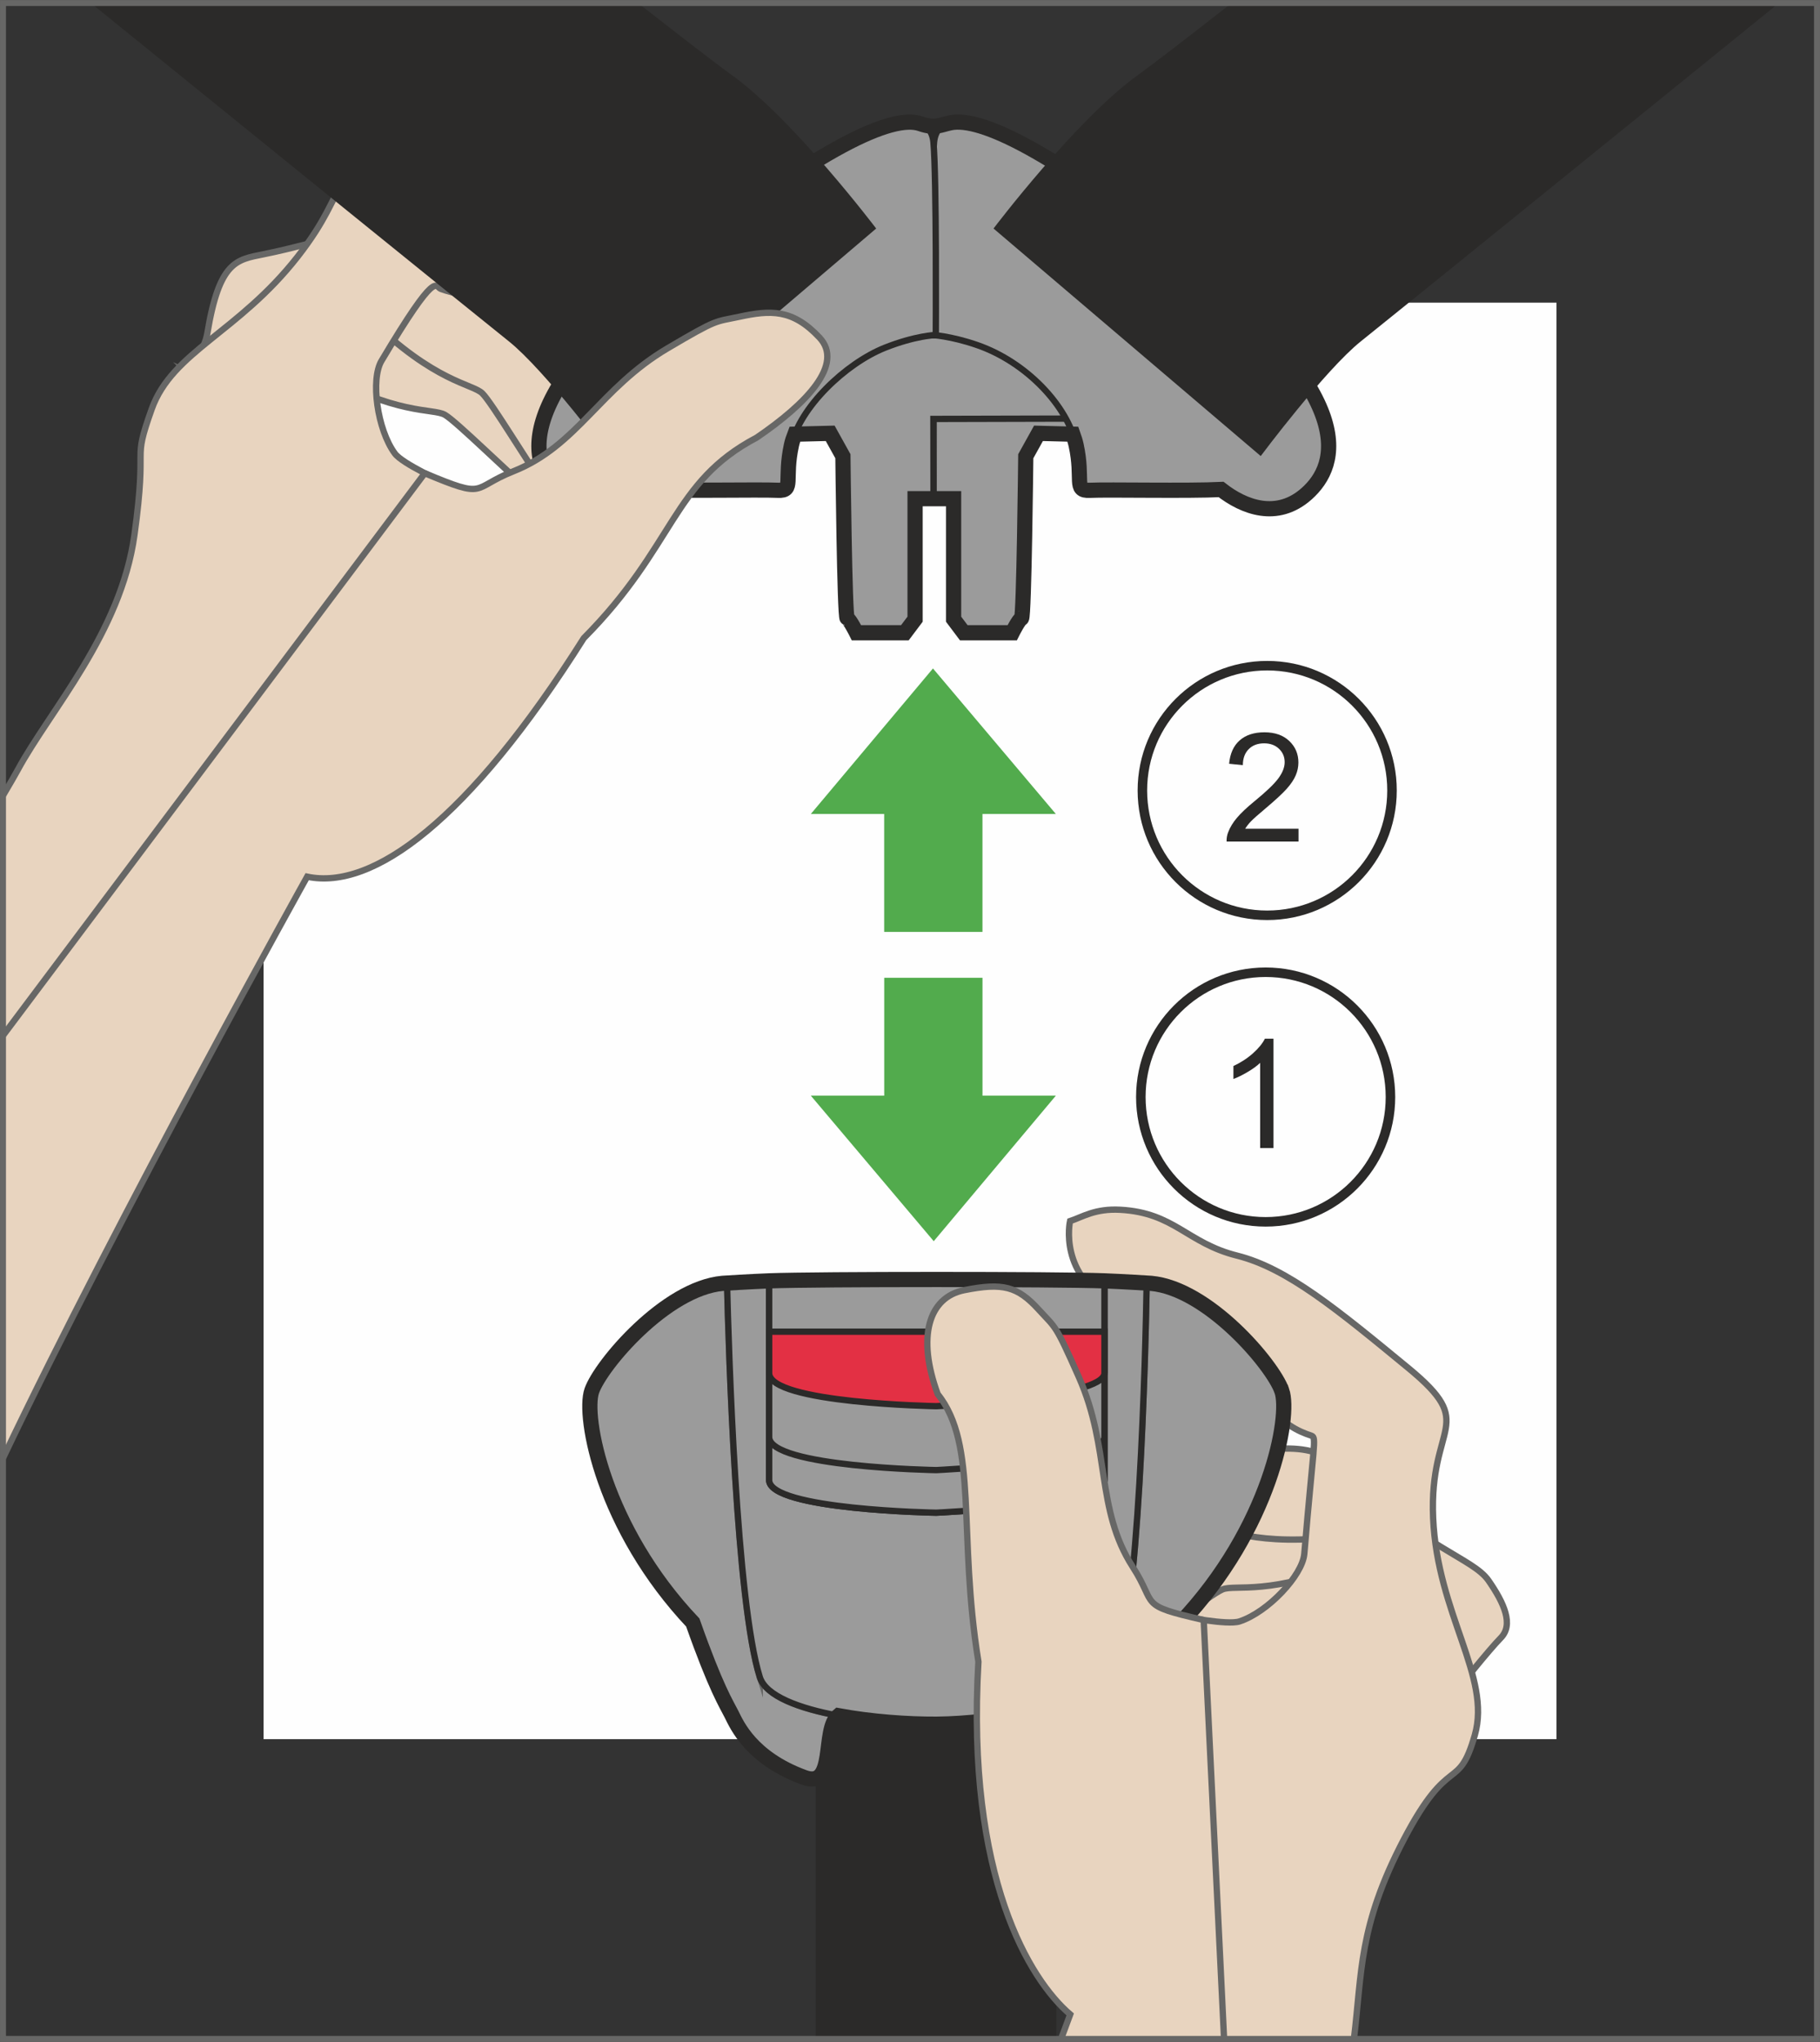 <?xml version="1.0" encoding="UTF-8"?>
<!DOCTYPE svg PUBLIC "-//W3C//DTD SVG 1.1//EN" "http://www.w3.org/Graphics/SVG/1.1/DTD/svg11.dtd">
<!-- Creator: CorelDRAW 2017 -->
<svg xmlns="http://www.w3.org/2000/svg" xml:space="preserve" width="26.873mm" height="30.15mm" version="1.1" style="shape-rendering:geometricPrecision; text-rendering:geometricPrecision; image-rendering:optimizeQuality; fill-rule:evenodd; clip-rule:evenodd"
viewBox="0 0 754.03 845.96"
 xmlns:xlink="http://www.w3.org/1999/xlink">
 <rect x="0" y="0" width="754.03" height="845.96" fill="#333333" stroke="none"/>
 <defs>
  <style type="text/css">
   <![CDATA[
    .str4 {stroke:#676766;stroke-width:2.47;stroke-miterlimit:4}
    .str3 {stroke:#2B2A29;stroke-width:3.94;stroke-miterlimit:10}
    .str0 {stroke:#676766;stroke-width:2.62;stroke-miterlimit:10}
    .str1 {stroke:#2B2A29;stroke-width:2.62;stroke-miterlimit:10}
    .str2 {stroke:#2B2A29;stroke-width:6.3;stroke-miterlimit:10}
    .fil2 {fill:none;fill-rule:nonzero}
    .fil0 {fill:#FEFEFE;fill-rule:nonzero}
    .fil3 {fill:#2B2A29;fill-rule:nonzero}
    .fil4 {fill:#9B9B9B;fill-rule:nonzero}
    .fil1 {fill:#E8D4BF;fill-rule:nonzero}
    .fil6 {fill:#52AB4D;fill-rule:nonzero}
    .fil5 {fill:#E33044;fill-rule:nonzero}
   ]]>
  </style>
 </defs>
 <g id="Слой_x0020_1">
  <polygon class="fil0" points="644.86,720.55 109.19,720.55 109.19,125.38 644.86,125.38 "/>
  <path class="fil1" d="M135.24 119.43c21.15,4.09 41.58,16.3 60.72,24.62 19.14,8.34 34.5,16.94 44.12,36.04 9.59,19.08 -10.6,31.55 -20.09,23.66 -9.48,-7.88 -30.77,-29.06 -35.66,-31.89 -4.87,-2.85 -20.21,0.49 -52.97,-18.45 -7.58,19.22 -17.25,-38.07 3.89,-33.97z"/>
  <path class="fil2 str0" d="M135.24 119.43c21.15,4.09 41.58,16.3 60.72,24.62 19.14,8.34 34.5,16.94 44.12,36.04 9.59,19.08 -10.6,31.55 -20.09,23.66 -9.48,-7.88 -30.77,-29.06 -35.66,-31.89 -4.87,-2.85 -20.21,0.49 -52.97,-18.45 -7.58,19.22 -17.25,-38.07 3.89,-33.97z"/>
  <path class="fil1" d="M77.61 154.08c-5.92,7.18 6.54,-5.45 8.31,-16.11 4.96,-29.7 11.94,-30.36 23.28,-32.64 25.48,-5.11 40.34,-12.67 60.61,-6.85 20.69,5.96 31.71,27.63 48.18,40.43 16.47,12.8 29.24,24.95 33.8,45.84 4.57,20.86 -18.08,27.94 -25.29,17.95 -7.26,-10 -22.64,-35.78 -26.67,-39.74 -4.02,-3.96 -19.71,-4.53 -46.76,-31 -12.11,16.76 -36.97,35.56 -40.27,35.86 -3.31,0.32 -35.2,-13.75 -35.2,-13.75z"/>
  <path class="fil2 str0" d="M77.61 154.08c-5.92,7.18 6.54,-5.45 8.31,-16.11 4.96,-29.7 11.94,-30.36 23.28,-32.64 25.48,-5.11 40.34,-12.67 60.61,-6.85 20.69,5.96 31.71,27.63 48.18,40.43 16.47,12.8 29.24,24.95 33.8,45.84 4.57,20.86 -18.08,27.94 -25.29,17.95 -7.26,-10 -22.64,-35.78 -26.67,-39.74 -4.02,-3.96 -19.71,-4.53 -46.76,-31 -12.11,16.76 -36.97,35.56 -40.27,35.86 -3.31,0.32 -35.2,-13.75 -35.2,-13.75z"/>
  <path class="fil1" d="M1.24 329.58c2.97,-5.03 5.08,-8.68 6.14,-10.65 13.26,-24.5 42.67,-56.68 48.31,-97.25 5.64,-40.6 -1.27,-28.54 7.18,-52.25 8.46,-23.7 35.87,-31.7 60.4,-63.04 24.52,-31.33 7.31,-32.85 45.37,-33.61 38.05,-0.76 64.95,-1.33 84.43,7.47 19.48,8.79 31.33,2.11 49.75,15.11 8.54,6.02 10.4,12.04 13.39,16.6 0,0 -10.18,21.24 -36.71,15.37 -26.53,-5.87 -26.53,-5.87 -38.38,-12.4 -12,5.62 -22.43,5.26 -30.4,6.19 -16.66,1.95 -22.17,0.68 -28.13,-1.46 -2.21,-0.79 -1.37,-9.07 -24.53,29.82 -4.57,7.66 -1.83,28.41 5.53,38.4 3.17,4.32 20.36,12 20.36,12l-182.72 357.13 0 -227.43z"/>
  <path class="fil2 str0" d="M1.24 329.58c2.97,-5.03 5.08,-8.68 6.14,-10.65 13.26,-24.5 42.67,-56.68 48.31,-97.25 5.64,-40.6 -1.27,-28.54 7.18,-52.25 8.46,-23.7 35.87,-31.7 60.4,-63.04 24.52,-31.33 7.31,-32.85 45.37,-33.61 38.05,-0.76 64.95,-1.33 84.43,7.47 19.48,8.79 31.33,2.11 49.75,15.11 8.54,6.02 10.4,12.04 13.39,16.6 0,0 -10.18,21.24 -36.71,15.37 -26.53,-5.87 -26.53,-5.87 -38.38,-12.4 -12,5.62 -22.43,5.26 -30.4,6.19 -16.66,1.95 -22.17,0.68 -28.13,-1.46 -2.21,-0.79 -1.37,-9.07 -24.53,29.82 -4.57,7.66 -1.83,28.41 5.53,38.4 3.17,4.32 20.36,12 20.36,12l-182.72 357.13"/>
  <path class="fil1" d="M562.33 640.91c-21.49,1.48 -43.26,11.12 -63.26,17.05 -20,5.93 -36.31,12.59 -48.17,30.38 -11.85,17.79 6.68,32.62 17.05,25.93 10.37,-6.67 34.09,-25.08 39.28,-27.32 5.19,-2.22 20.01,2.97 54.83,-11.86 5.19,20.01 21.77,-35.67 0.28,-34.18z"/>
  <path class="fil2 str0" d="M562.33 640.91c-21.49,1.48 -43.26,11.12 -63.26,17.05 -20,5.93 -36.31,12.59 -48.17,30.38 -11.85,17.79 6.68,32.62 17.05,25.93 10.37,-6.67 34.09,-25.08 39.28,-27.32 5.19,-2.22 20.01,2.97 54.83,-11.86 5.19,20.01 21.77,-35.67 0.28,-34.18z"/>
  <path class="fil1" d="M561.58 612.47c-21.49,1.48 -43.25,11.11 -63.26,17.03 -20.01,5.94 -36.32,12.6 -48.17,30.39 -11.85,17.79 6.66,32.62 17.05,25.93 10.38,-6.66 34.08,-25.09 39.28,-27.32 5.19,-2.22 20.01,2.97 54.84,-11.86 5.18,20.01 21.76,-35.67 0.27,-34.18z"/>
  <path class="fil2 str0" d="M561.58 612.47c-21.49,1.48 -43.25,11.11 -63.26,17.03 -20.01,5.94 -36.32,12.6 -48.17,30.39 -11.85,17.79 6.66,32.62 17.05,25.93 10.38,-6.66 34.08,-25.09 39.28,-27.32 5.19,-2.22 20.01,2.97 54.84,-11.86 5.18,20.01 21.76,-35.67 0.27,-34.18z"/>
  <path class="fil1" d="M604.53 699.12c0,0 11.92,-15.08 17.26,-20.54 5.33,-5.44 1.5,-14.27 -5.11,-23.78 -6.63,-9.48 -27.13,-13.13 -60,-45.79 -15.27,-15.2 -34.82,-6.34 -55.68,-5.91 -20.87,0.42 -38.36,2.54 -54.49,16.57 -16.14,14.02 -2.2,33.2 9.56,29.51 11.78,-3.68 39.53,-15.18 45.12,-15.95 5.59,-0.78 18.51,8.14 56.01,3.07 -0.29,20.67 8.41,50.6 10.87,52.82 2.47,2.22 36.45,10 36.45,10z"/>
  <path class="fil2 str0" d="M604.53 699.12c0,0 11.92,-15.08 17.26,-20.54 5.33,-5.44 1.5,-14.27 -5.11,-23.78 -6.63,-9.48 -27.13,-13.13 -60,-45.79 -15.27,-15.2 -34.82,-6.34 -55.68,-5.91 -20.87,0.42 -38.36,2.54 -54.49,16.57 -16.14,14.02 -2.2,33.2 9.56,29.51 11.78,-3.68 39.53,-15.18 45.12,-15.95 5.59,-0.78 18.51,8.14 56.01,3.07 -0.29,20.67 8.41,50.6 10.87,52.82 2.47,2.22 36.45,10 36.45,10z"/>
  <path class="fil1" d="M560.93 844.73c3.41,-27.53 1.76,-46.52 20.72,-82.72 19.02,-36.3 22.46,-19.01 29.38,-43.2 6.91,-24.2 -15.55,-50.12 -17.28,-89.87 -1.72,-39.75 19,-38.02 -10.36,-62.22 -29.38,-24.19 -50.13,-41.32 -70.87,-46.51 -20.74,-5.19 -25.9,-17.78 -48.38,-19 -10.45,-0.58 -15.63,2.98 -20.82,4.7 0,0 -5.19,22.97 19.27,34.83 24.46,11.86 24.46,11.86 37.79,14.07 5.93,11.86 14.33,18.05 20,23.72 11.85,11.86 16.98,14.29 22.97,16.3 2.23,0.74 0.8,3.81 -2.97,48.91 -0.74,8.89 -15.04,24.17 -26.84,28.02 -5.09,1.66 -23.54,-2.09 -23.54,-2.09l-47.39 175.06 118.33 0z"/>
  <path class="fil2 str0" d="M560.93 844.73c3.41,-27.53 1.76,-46.52 20.72,-82.72 19.02,-36.3 22.46,-19.01 29.38,-43.2 6.91,-24.2 -15.55,-50.12 -17.28,-89.87 -1.72,-39.75 19,-38.02 -10.36,-62.22 -29.38,-24.19 -50.13,-41.32 -70.87,-46.51 -20.74,-5.19 -25.9,-17.78 -48.38,-19 -10.45,-0.58 -15.63,2.98 -20.82,4.7 0,0 -5.19,22.97 19.27,34.83 24.46,11.86 24.46,11.86 37.79,14.07 5.93,11.86 14.33,18.05 20,23.72 11.85,11.86 16.98,14.29 22.97,16.3 2.23,0.74 0.8,3.81 -2.97,48.91 -0.74,8.89 -15.04,24.17 -26.84,28.02 -5.09,1.66 -23.54,-2.09 -23.54,-2.09l-47.39 175.06"/>
  <polygon class="fil3" points="337.98,844.73 337.98,689.72 437.68,689.72 437.68,844.73 "/>
  <path class="fil0" d="M387.77 714.35c0.17,0.02 0.3,0.03 0.35,0.03 0.07,0 0.25,-0.02 0.48,-0.04 -0.26,0 -0.52,0.01 -0.78,0.01l-0.04 0z"/>
  <path class="fil2 str0" d="M387.77 714.35c0.17,0.02 0.3,0.03 0.35,0.03 0.07,0 0.25,-0.02 0.48,-0.04 -0.26,0 -0.52,0.01 -0.78,0.01l-0.04 0z"/>
  <path class="fil4" d="M314.79 694.84c-9.72,-31.02 -12.88,-135.09 -13.57,-163.3 -0.63,0.05 -1.31,0.09 -1.85,0.15 -23.61,2.14 -50.42,33.79 -54.18,44.52 -3.75,10.72 4.84,56.86 41.85,96.01 9.65,27.36 13.94,33.79 16.08,38.08 2.15,4.3 8.05,18.05 30.04,26.1 13.53,4.95 7.19,-19.87 14.19,-25.58 -16.22,-3.01 -30.09,-8.13 -32.56,-15.99z"/>
  <path class="fil2 str0" d="M314.79 694.84c-9.72,-31.02 -12.88,-135.09 -13.57,-163.3 -0.63,0.05 -1.31,0.09 -1.85,0.15 -23.61,2.14 -50.42,33.79 -54.18,44.52 -3.75,10.72 4.84,56.86 41.85,96.01 9.65,27.36 13.94,33.79 16.08,38.08 2.15,4.3 8.05,18.05 30.04,26.1 13.53,4.95 7.19,-19.87 14.19,-25.58 -16.22,-3.01 -30.09,-8.13 -32.56,-15.99z"/>
  <path class="fil4" d="M531.06 576.21c-3.75,-10.73 -30.57,-42.39 -54.18,-44.52 -0.53,-0.05 -1.19,-0.1 -1.8,-0.14 -0.49,29.01 -3.05,138.22 -13.62,163.29 -2.69,6.38 -16.89,11.58 -33.33,14.99 9.75,2.79 0.4,31.88 14.95,26.57 22,-8.05 27.9,-21.81 30.04,-26.09 2.16,-4.3 6.43,-10.73 16.09,-38.09 37.01,-39.15 45.59,-85.29 41.84,-96.01z"/>
  <path class="fil2 str0" d="M531.06 576.21c-3.75,-10.73 -30.57,-42.39 -54.18,-44.52 -0.53,-0.05 -1.19,-0.1 -1.8,-0.14 -0.49,29.01 -3.05,138.22 -13.62,163.29 -2.69,6.38 -16.89,11.58 -33.33,14.99 9.75,2.79 0.4,31.88 14.95,26.57 22,-8.05 27.9,-21.81 30.04,-26.09 2.16,-4.3 6.43,-10.73 16.09,-38.09 37.01,-39.15 45.59,-85.29 41.84,-96.01z"/>
  <path class="fil4" d="M461.46 694.84c10.57,-25.06 13.13,-134.28 13.61,-163.3 -4.24,-0.33 -10.38,-0.61 -17.5,-0.88l0 82.53c0,10.35 -69.71,13.53 -69.71,13.53 0,0 -69.21,-1.16 -69.21,-13.53l0 -82.53c-7.08,0.27 -13.2,0.55 -17.44,0.88 0.69,28.2 3.85,132.27 13.57,163.3 2.47,7.86 16.33,12.98 32.56,15.99 13.61,2.53 28.86,3.58 40.43,3.52l0.02 0c0.27,0 0.54,-0.01 0.8,-0.01 11.39,-0.13 26.2,-1.73 39.55,-4.5 16.44,-3.41 30.63,-8.61 33.33,-15z"/>
  <path class="fil2 str1" d="M461.46 694.84c10.57,-25.06 13.13,-134.28 13.61,-163.3 -4.24,-0.33 -10.38,-0.61 -17.5,-0.88l0 82.53c0,10.35 -69.71,13.53 -69.71,13.53 0,0 -69.21,-1.16 -69.21,-13.53l0 -82.53c-7.08,0.27 -13.2,0.55 -17.44,0.88 0.69,28.2 3.85,132.27 13.57,163.3 2.47,7.86 16.33,12.98 32.56,15.99 13.61,2.53 28.86,3.58 40.43,3.52l0.02 0c0.27,0 0.54,-0.01 0.8,-0.01 11.39,-0.13 26.2,-1.73 39.55,-4.5 16.44,-3.41 30.63,-8.61 33.33,-15z"/>
  <path class="fil4" d="M387.87 626.72c0,0 69.71,-3.18 69.71,-13.53l0 -82.53c-20.22,-0.75 -48.36,-1.26 -63.83,-1.5l0 -0.16c0,0 -2.1,0.03 -5.63,0.08 -3.52,-0.05 -5.62,-0.08 -5.62,-0.08l0 0.16c-15.46,0.24 -43.61,0.74 -63.84,1.5l0 82.53c0,12.37 69.21,13.53 69.21,13.53z"/>
  <path class="fil2 str1" d="M387.87 626.72c0,0 69.71,-3.18 69.71,-13.53l0 -82.53c-20.22,-0.75 -48.36,-1.26 -63.83,-1.5l0 -0.16c0,0 -2.1,0.03 -5.63,0.08 -3.52,-0.05 -5.62,-0.08 -5.62,-0.08l0 0.16c-15.46,0.24 -43.61,0.74 -63.84,1.5l0 82.53c0,12.37 69.21,13.53 69.21,13.53zm69.71 -31.38c0,10.51 -69.71,13.73 -69.71,13.73 0,0 -69.21,-1.17 -69.21,-13.73l0 -40.68 138.92 0 0 40.68z"/>
  <path class="fil5" d="M457.58 568.86c0,10.5 -69.71,13.73 -69.71,13.73 0,0 -69.21,-1.17 -69.21,-13.73l0 -17.14 138.92 0 0 17.14z"/>
  <path class="fil2 str1" d="M457.58 568.86c0,10.5 -69.71,13.73 -69.71,13.73 0,0 -69.21,-1.17 -69.21,-13.73l0 -17.14 138.92 0 0 17.14z"/>
  <path class="fil4" d="M386.91 66.5c0.24,-0.6 -0.06,140.08 -0.06,140.08l8.22 -0.01 0 49.94 4.22 5.62 20.05 0c0,0 2.82,-5.62 3.86,-5.98 1.06,-0.36 1.77,-67.16 1.77,-67.16l5.27 -9.5 28.13 0.7 -42.2 -114.63c0,0 -29.38,-8.98 -29.25,0.92z"/>
  <path class="fil2 str0" d="M386.91 66.5c0.24,-0.6 -0.06,140.08 -0.06,140.08l8.22 -0.01 0 49.94 4.22 5.62 20.05 0c0,0 2.82,-5.62 3.86,-5.98 1.06,-0.36 1.77,-67.16 1.77,-67.16l5.27 -9.5 28.13 0.7 -42.2 -114.63c0,0 -29.38,-8.98 -29.25,0.92z"/>
  <path class="fil4" d="M385.09 138.95c-0.23,-27.58 -0.36,-54.49 -0.12,-72.31 0.14,-9.9 -26.97,-1.06 -26.97,-1.06l-42.19 114.63 28.13 -0.7 5.27 9.49c0,0 0.7,66.8 1.76,67.17 1.06,0.35 3.86,5.97 3.86,5.97l20.04 0 4.23 -5.62 0 -49.93 7.66 0 -0.05 -33.03 60.03 -0.15c0,0 0.02,-16.53 -20.74,-29.89 -8.78,-5.64 -40.92,-4.56 -40.92,-4.56z"/>
  <path class="fil2 str1" d="M385.09 138.95c-0.23,-27.58 -0.36,-54.49 -0.12,-72.31 0.14,-9.9 -26.97,-1.06 -26.97,-1.06l-42.19 114.63 28.13 -0.7 5.27 9.49c0,0 0.7,66.8 1.76,67.17 1.06,0.35 3.86,5.97 3.86,5.97l20.04 0 4.23 -5.62 0 -49.93 7.66 0 -0.05 -33.03 60.03 -0.15c0,0 0.02,-16.53 -20.74,-29.89 -8.78,-5.64 -40.92,-4.56 -40.92,-4.56z"/>
  <path class="fil4" d="M386.01 138.77c0,0 7.79,0.36 18.83,4.18 20.5,7.1 37.45,25.24 40.98,41.43 3.1,14.23 -1.17,19.06 5.57,18.74 7.83,-0.38 40.93,0.34 54.5,-0.35 9.32,7.3 23.13,12.74 35.46,1.73 13.56,-12.11 22.02,-39.46 -51.27,-98.51 -71.18,-57.34 -101.54,-64.54 -103.1,-47.03 -1.34,14.91 -0.97,79.8 -0.97,79.8z"/>
  <path class="fil2 str1" d="M386.01 138.77c0,0 7.79,0.36 18.83,4.18 20.5,7.1 37.45,25.24 40.98,41.43 3.1,14.23 -1.17,19.06 5.57,18.74 7.83,-0.38 40.93,0.34 54.5,-0.35 9.32,7.3 23.13,12.74 35.46,1.73 13.56,-12.11 22.02,-39.46 -51.27,-98.51 -71.18,-57.34 -101.54,-64.54 -103.1,-47.03 -1.34,14.91 -0.97,79.8 -0.97,79.8z"/>
  <path class="fil4" d="M387.7 138.77c0,0 -8.51,0.29 -21.07,5.29 -16.51,6.6 -35.37,24.86 -38.74,40.32 -3.11,14.23 1.16,19.06 -5.58,18.74 -7.83,-0.38 -40.93,0.34 -54.49,-0.35 -9.33,7.3 -23.13,12.74 -35.45,1.73 -13.56,-12.11 -22.03,-39.46 51.25,-98.51 71.19,-57.34 101.54,-64.54 103.11,-47.03 1.33,14.91 0.97,79.8 0.97,79.8z"/>
  <path class="fil2 str1" d="M387.7 138.77c0,0 -8.51,0.29 -21.07,5.29 -16.51,6.6 -35.37,24.86 -38.74,40.32 -3.11,14.23 1.16,19.06 -5.58,18.74 -7.83,-0.38 -40.93,0.34 -54.49,-0.35 -9.33,7.3 -23.13,12.74 -35.45,1.73 -13.56,-12.11 -22.03,-39.46 51.25,-98.51 71.19,-57.34 101.54,-64.54 103.11,-47.03 1.33,14.91 0.97,79.8 0.97,79.8z"/>
  <path class="fil3" d="M522.32 188.94l-110.7 -94.27c0,0 34.15,-45.11 59.68,-63.48 6.42,-4.62 20.89,-15.79 39.03,-29.96l226.71 0c-64.15,51.98 -156.55,126.83 -173.2,140.15 -14.88,11.9 -41.52,47.56 -41.52,47.56z"/>
  <path class="fil3" d="M252.3 188.94l110.7 -94.27c0,0 -34.15,-45.11 -59.68,-63.48 -6.42,-4.62 -20.89,-15.79 -39.03,-29.96l-226.7 0c64.15,51.98 156.56,126.83 173.19,140.15 14.88,11.9 41.52,47.56 41.52,47.56z"/>
  <polygon class="fil6" points="366.32,337.23 366.32,386.09 407.04,386.09 407.04,337.23 437.44,337.23 386.53,276.94 335.93,337.23 "/>
  <polygon class="fil6" points="407.05,453.94 407.05,405.09 366.34,405.09 366.34,453.94 335.93,453.94 386.85,514.23 437.44,453.94 "/>
  <path class="fil2 str2" d="M490.09 106c-53.37,-43 -83.8,-57.8 -96.34,-55.13 -4.19,0.89 -6.37,2.49 -12.44,0.38 -11.64,-4.07 -42.29,10.12 -97.69,54.75 -73.29,59.04 -64.82,86.4 -51.25,98.51 12.32,11.01 26.12,5.56 35.46,-1.73 13.56,0.68 46.66,-0.03 54.49,0.34 6.74,0.33 2.47,-4.5 5.58,-18.73 0.32,-1.48 0.82,-2.99 1.41,-4.51l14.64 -0.36 5.27 9.49c0,0 0.7,66.8 1.76,67.17 1.05,0.35 3.86,5.97 3.86,5.97l20.05 0 4.23 -5.62 0 -49.93 15.96 0 0 49.93 4.22 5.62 20.05 0c0,0 2.82,-5.62 3.87,-5.97 1.05,-0.36 1.76,-67.17 1.76,-67.17l5.27 -9.49 14.24 0.36c0.54,1.52 1.02,3.03 1.35,4.52 3.1,14.23 -1.17,19.06 5.58,18.73 7.82,-0.37 40.93,0.35 54.49,-0.34 9.34,7.3 23.13,12.74 35.47,1.73 13.55,-12.11 22.03,-39.46 -51.26,-98.51z"/>
  <path class="fil1" d="M176 196.06c26.16,10.97 18.9,6.25 36.7,-0.81 26.57,-10.55 35.77,-34.36 63.87,-50.95 21.04,-12.42 19.47,-10.87 29.73,-13.07 12.89,-2.77 22.03,-3.32 33.2,8.6 10.31,11 -5.26,27.33 -25.99,41.45 -35.27,18.57 -33.54,44.68 -71.65,83.11 -47.88,75.86 -87.48,104.55 -114.6,98.82 0,0 -77.46,139.07 -126.03,240.91l0 -175.07 174.76 -233z"/>
  <path class="fil2 str0" d="M176 196.06c26.16,10.97 18.9,6.25 36.7,-0.81 26.57,-10.55 35.77,-34.36 63.87,-50.95 21.04,-12.42 19.47,-10.87 29.73,-13.07 12.89,-2.77 22.03,-3.32 33.2,8.6 10.31,11 -5.26,27.33 -25.99,41.45 -35.27,18.57 -33.54,44.68 -71.65,83.11 -47.88,75.86 -87.48,104.55 -114.6,98.82 0,0 -77.46,139.07 -126.03,240.91m0 -175.07l174.76 -233"/>
  <path class="fil2 str2" d="M531.06 576.21c-3.75,-10.73 -30.57,-42.39 -54.18,-44.52 -0.53,-0.05 -12.19,-0.76 -19.3,-1.03 -20.22,-0.75 -118.69,-0.75 -138.92,0 -7.09,0.27 -18.75,0.98 -19.3,1.03 -23.6,2.14 -50.41,33.79 -54.18,44.52 -3.75,10.72 4.84,56.86 41.84,96.01 9.65,27.36 13.95,33.79 16.1,38.09 2.14,4.29 8.05,18.05 30.04,26.09 13.53,4.95 7.18,-19.88 14.18,-25.58 13.62,2.53 28.88,3.58 40.43,3.52l0.02 0c0.27,0 0.54,-0.01 0.8,-0.01 11.4,-0.12 26.2,-1.73 39.55,-4.5 9.75,2.79 0.4,31.88 14.95,26.57 22,-8.05 27.9,-21.81 30.04,-26.09 2.16,-4.3 6.43,-10.73 16.09,-38.09 37.01,-39.15 45.59,-85.29 41.84,-96.01z"/>
  <path class="fil1" d="M498.69 671.18c-27.66,-6.29 -19,-5.9 -29.39,-22 -15.47,-24.03 -9.11,-48.76 -22.31,-78.6 -9.89,-22.35 -9.51,-20.17 -16.58,-27.93 -8.86,-9.74 -14.93,-11.32 -30.96,-8.12 -14.77,2.95 -19.63,19.43 -10.98,43 16.98,21.22 8.25,57.51 16.89,110.92 -5.18,89.57 21.45,131.98 38.03,146.14l-3.77 10.13 67.52 0 -8.45 -173.54z"/>
  <path class="fil2 str0" d="M498.69 671.18c-27.66,-6.29 -19,-5.9 -29.39,-22 -15.47,-24.03 -9.11,-48.76 -22.31,-78.6 -9.89,-22.35 -9.51,-20.17 -16.58,-27.93 -8.86,-9.74 -14.93,-11.32 -30.96,-8.12 -14.77,2.95 -19.63,19.43 -10.98,43 16.98,21.22 8.25,57.51 16.89,110.92 -5.18,89.57 21.45,131.98 38.03,146.14l-3.77 10.13m67.52 0l-8.45 -173.54"/>
  <path class="fil0" d="M576.07 454.5c0,28.56 -23.15,51.71 -51.71,51.71 -28.56,0 -51.71,-23.15 -51.71,-51.71 0,-28.55 23.15,-51.7 51.71,-51.7 28.56,0 51.71,23.15 51.71,51.7z"/>
  <path class="fil2 str3" d="M576.07 454.5c0,28.56 -23.15,51.71 -51.71,51.71 -28.56,0 -51.71,-23.15 -51.71,-51.71 0,-28.55 23.15,-51.7 51.71,-51.7 28.56,0 51.71,23.15 51.71,51.7z"/>
  <path class="fil3" d="M527.62 475.63l-5.53 0 0 -35.28c-1.34,1.27 -3.08,2.54 -5.25,3.81 -2.17,1.28 -4.11,2.23 -5.83,2.86l0 -5.36c3.1,-1.46 5.81,-3.22 8.11,-5.29 2.32,-2.07 3.96,-4.08 4.92,-6.03l3.57 0 0 45.28z"/>
  <path class="fil0" d="M576.71 327.5c0,28.56 -23.15,51.71 -51.71,51.71 -28.56,0 -51.71,-23.15 -51.71,-51.71 0,-28.56 23.15,-51.71 51.71,-51.71 28.56,0 51.71,23.15 51.71,51.71z"/>
  <path class="fil2 str3" d="M576.71 327.5c0,28.56 -23.15,51.71 -51.71,51.71 -28.56,0 -51.71,-23.15 -51.71,-51.71 0,-28.56 23.15,-51.71 51.71,-51.71 28.56,0 51.71,23.15 51.71,51.71z"/>
  <path class="fil3" d="M537.98 343.32l0 5.33 -29.8 0c-0.04,-1.34 0.17,-2.62 0.65,-3.85 0.76,-2.03 1.98,-4.03 3.65,-6 1.67,-1.97 4.08,-4.25 7.24,-6.83 4.9,-4.02 8.22,-7.19 9.94,-9.54 1.72,-2.36 2.58,-4.57 2.58,-6.66 0,-2.2 -0.78,-4.05 -2.35,-5.55 -1.57,-1.5 -3.63,-2.26 -6.15,-2.26 -2.66,0 -4.79,0.79 -6.39,2.4 -1.6,1.6 -2.42,3.81 -2.44,6.64l-5.69 -0.58c0.4,-4.25 1.86,-7.48 4.4,-9.7 2.54,-2.23 5.96,-3.33 10.24,-3.33 4.34,0 7.76,1.2 10.28,3.59 2.53,2.4 3.79,5.38 3.79,8.92 0,1.81 -0.36,3.58 -1.11,5.33 -0.74,1.74 -1.96,3.57 -3.67,5.5 -1.71,1.93 -4.56,4.57 -8.54,7.94 -3.32,2.78 -5.45,4.68 -6.39,5.67 -0.95,1 -1.72,1.99 -2.34,3l22.11 0z"/>
  <polygon class="fil2 str4" points="1.24,844.73 752.79,844.73 752.79,1.24 1.24,1.24 "/>
 </g>
</svg>
